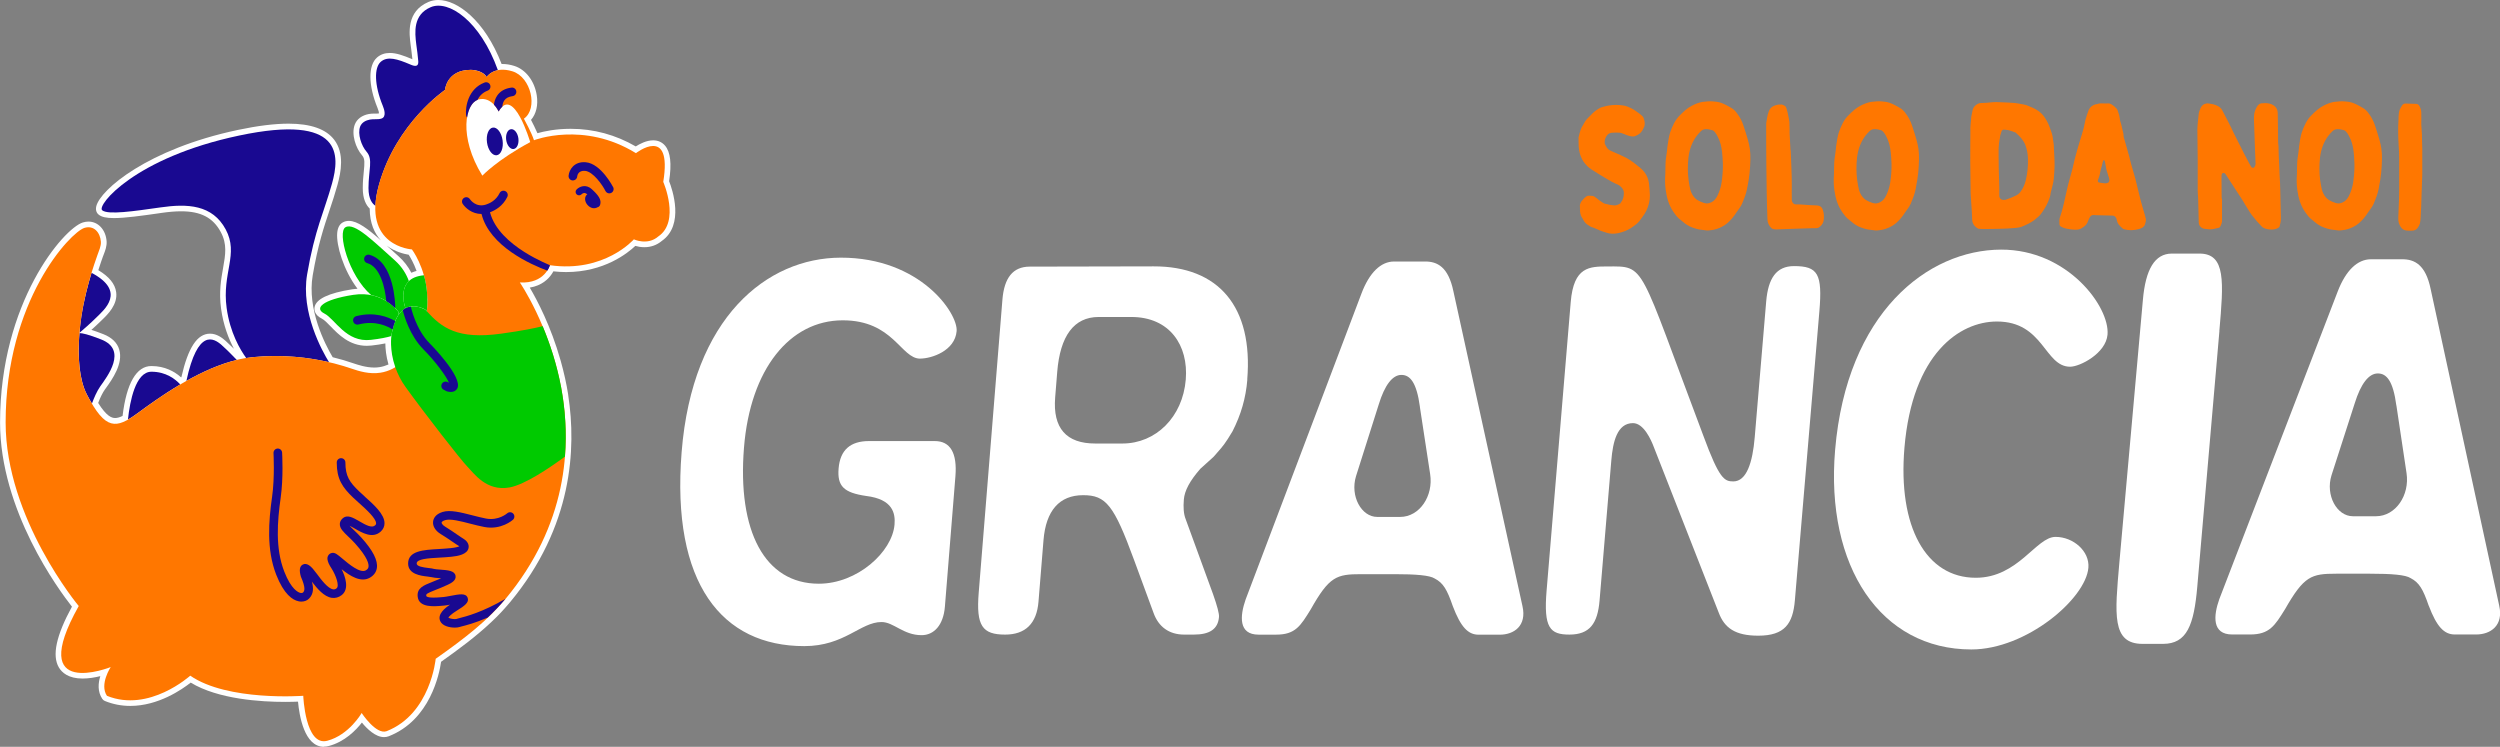 <svg xmlns="http://www.w3.org/2000/svg" id="Livello_2" data-name="Livello 2" viewBox="0 0 479.52 143.24"><rect x="0" y="0" width="479.52" height="143.24" fill="#808080" stroke="none"/><defs><style>      .cls-1 {        fill: #f70;      }      .cls-2 {        fill: #00ca00;      }      .cls-3 {        fill: #190991;      }      .cls-4 {        fill: #fff;      }    </style></defs><g id="Livello_1-2" data-name="Livello 1"><g><path class="cls-4" d="M176.49,68.79c-3.7,0-5.12-7.37-14.88-7.35-10.08.02-17.71,9.3-18.91,24.45-1.28,15.98,3.96,26.07,14.36,26.07,7.39,0,14.09-6.1,14.52-11.36.17-2.1-.28-4.84-5.44-5.47-4.32-.63-5.56-1.89-5.29-5.26.29-3.58,2.27-5.26,5.8-5.27h12.61c3.03-.02,4.35,2.3,4,6.72l-2.02,25.04c-.29,3.58-2.12,5.47-4.47,5.47-3.53,0-5.34-2.52-7.69-2.52-4.03,0-7.09,4.62-14.81,4.62-15.76,0-25.54-11.97-23.53-37.19,2.06-25.88,16.39-37.29,30.51-37.32,15.31-.03,22.51,10.71,22.24,14.08-.31,3.79-4.8,5.28-6.99,5.28"></path><path class="cls-4" d="M202.78,71.38l-.39,4.85c-.48,5.9,2.14,8.85,7.7,8.84h5.22c6.4-.01,11.54-5.08,12.13-12.26.54-6.54-3.06-12.03-10.49-12.01h-6.24c-4.72.02-7.37,3.61-7.93,10.57M239.25,72.8c-.29,3.59-1.23,6.76-2.84,9.92-1.37,2.32-1.93,2.96-2.86,4.01-1.12,1.27-.02.21-3.3,3.17-2.04,2.32-3.04,4.22-3.18,5.91-.12,1.48-.06,2.74.36,3.79l5.23,14.33c.82,2.32,1.21,3.79,1.15,4.42-.19,2.32-1.79,3.37-4.83,3.37h-1.85c-2.86,0-4.93-1.47-5.89-4.21l-3.72-10.11c-3.86-10.53-5.39-12.43-9.77-12.42-4.55,0-7.14,2.96-7.6,8.64l-.96,11.79c-.34,4.21-2.53,6.31-6.4,6.31-4.37,0-5.58-1.68-5.07-7.99l4.55-56.25c.34-4.22,2.03-6.33,5.23-6.34l23.77-.05c12.49-.03,19.11,7.77,17.96,21.71"></path><path class="cls-4" d="M272.35,78.03c-.63-4.65-1.86-6.12-3.55-6.12-1.69,0-3.2,1.91-4.36,5.71l-4.35,13.73c-1.16,3.8,1.04,7.81,4.08,7.8h4.39c3.72,0,6.42-4.02,5.75-8.24l-1.97-12.88ZM278.65,116.24c-1.09-3.16-1.83-4.43-3.45-5.27-.96-.63-3.65-.84-7.7-.84h-6.42c-4.73,0-6.11.43-9.67,6.75-1.95,3.16-2.93,4.85-6.64,4.85h-3.37c-3.88,0-3.58-3.58-2.48-6.74l22.22-58.69c1.52-4.02,3.72-6.14,6.26-6.14h5.92c2.37-.02,4.48,1.04,5.45,5.69l13.25,60.4c.87,3.8-1.64,5.49-4.35,5.49h-4.06c-2.03,0-3.43-1.48-4.95-5.48"></path><path class="cls-4" d="M332.46,92.34c2.54,0,3.7-3.6,4.11-8.47l2.2-26.04c.38-4.45,1.93-6.78,5.33-6.79,4.59,0,5.48,1.47,4.87,8.68l-4.7,55.45c-.38,4.44-1.93,6.76-7.02,6.76-4.41,0-6.49-1.48-7.59-4.43l-12.42-31.69c-.55-1.48-1.98-4.65-4.02-4.65-3.05,0-3.86,3.6-4.16,7.19l-2.25,26.83c-.37,4.43-1.9,6.54-5.79,6.54-3.72,0-4.97-1.27-4.37-8.44l4.63-55.38c.57-6.77,3.62-6.78,7.01-6.79,7.46-.02,5.84-.86,18.46,32.56,3.04,8.25,4.02,8.67,5.71,8.67"></path><path class="cls-4" d="M378.12,124.57c-17.33,0-28.04-15.85-26.13-38.28,2.23-26.26,17.71-38.38,31.84-38.41,12.78-.03,20.86,10.99,20.41,16.3-.31,3.61-5.3,6.16-7.17,6.16-4.94,0-5.05-8.69-14.07-8.67-7.15.01-16.18,6.18-17.71,24.18-1.3,15.24,4.16,24.97,13.68,24.97,8.16,0,11.56-7.84,15.3-7.84,3.41,0,6.57,2.75,6.3,5.93-.51,5.93-11.9,15.66-22.44,15.66"></path><path class="cls-4" d="M425.7,63.5l-4.24,48.99c-.64,7.41-1.98,11.01-6.58,11.01h-3.92c-5.96,0-5.3-5.71-4.46-15.46l4.52-50.47c.51-5.95,2.3-8.92,5.55-8.93h5.29c5.12-.02,4.64,5.5,3.83,14.85"></path><path class="cls-4" d="M459.64,77.78c-.62-4.67-1.85-6.16-3.56-6.15-1.71,0-3.24,1.92-4.43,5.74l-4.45,13.8c-1.19,3.82,1.02,7.85,4.1,7.85h4.44c3.76,0,6.5-4.04,5.85-8.29l-1.94-12.95ZM465.85,116.19c-1.09-3.18-1.83-4.45-3.47-5.3-.97-.64-3.68-.85-7.78-.85h-6.49c-4.78,0-6.18.43-9.81,6.79-1.98,3.18-2.98,4.87-6.73,4.87h-3.41c-3.92,0-3.61-3.6-2.48-6.78l22.71-59.01c1.55-4.04,3.79-6.17,6.35-6.18h5.99c2.4-.02,4.53,1.04,5.49,5.72l13.15,60.73c.86,3.82-1.68,5.52-4.42,5.52h-4.1c-2.05,0-3.46-1.48-4.99-5.51"></path><path class="cls-1" d="M303.04,39.72c-.07-.44.1-.82.34-1.16.27-.34.58-.68.96-.92.07-.03.14-.07.24-.1.24,0,.51,0,.78.03.27,0,.55.17.75.34.44.38.92.72,1.4,1.02.03.03.1.07.17.1.38.1.75.17,1.13.27.17.03.38.03.55.07.48.1.92-.03,1.36-.31.07-.03.1-.1.17-.2.44-.55.58-1.16.58-1.88,0-.38-.17-.72-.41-.99-.24-.24-.48-.48-.82-.61-.78-.31-1.5-.75-2.25-1.19-.72-.41-1.4-.85-2.12-1.3-.41-.24-.82-.51-1.19-.82-.44-.41-.89-.89-1.19-1.47-.41-.75-.61-1.57-.68-2.42-.03-.58-.03-1.16-.03-1.74v-.1c.17-.68.31-1.33.61-1.94.21-.41.48-.75.68-1.16.27-.44.72-.78,1.09-1.19.44-.51.99-.92,1.57-1.26.2-.14.41-.2.65-.27.38-.1.75-.2,1.13-.27.99-.17,1.98-.17,2.97,0,.51.1.99.31,1.47.55.55.27,1.02.65,1.54,1.02.2.14.41.34.61.55.03.03.07.1.1.14.03.1.07.17.1.27q.24.61.14,1.26c0,.1-.03.2-.1.31-.1.24-.2.48-.34.68-.24.41-.58.68-.96.89-.03,0-.07.03-.1.03-.51.34-1.06.24-1.6.07-.27-.07-.55-.2-.82-.31-.34-.14-.68-.27-1.06-.27-.48,0-.96-.03-1.4.03-.38.07-.65.24-.89.58-.27.41-.41.82-.38,1.33,0,.07,0,.14.03.2.24.48.41.96.92,1.23.31.14.61.31.96.44.75.31,1.54.68,2.29,1.06.78.44,1.54.99,2.22,1.57.2.14.41.31.58.48.85.75,1.36,1.71,1.5,2.83.07.72.14,1.47.17,2.22.03,1.06-.24,2.05-.68,3-.2.41-.44.79-.72,1.16-.38.55-.75,1.09-1.3,1.5-.61.48-1.26.92-2.01,1.23-.44.17-.89.31-1.33.41-.82.17-1.6.17-2.35-.1-.55-.17-1.13-.34-1.64-.61-.41-.2-.82-.31-1.23-.48-.1-.03-.2-.1-.31-.17-.07-.03-.14-.1-.2-.14-.48-.24-.82-.68-1.06-1.13,0-.03-.03-.07-.03-.1-.48-.61-.58-1.33-.55-2.08v-.17Z"></path><path class="cls-1" d="M330.38,30.03c-.07-1.06-.2-2.15-.61-3.17-.24-.55-.48-1.09-.89-1.57-.14-.17-.31-.31-.55-.34-.27-.07-.51-.14-.78-.17-.48-.03-.92,0-1.26.34-.58.55-1.06,1.16-1.43,1.84-.75,1.36-1.02,2.83-1.09,4.33-.07,1.43,0,2.83.27,4.23.1.55.2,1.13.48,1.64.24.48.58.89,1.02,1.19.41.24.85.44,1.3.58.55.2,1.06.07,1.54-.2.48-.27.82-.72,1.06-1.23.38-.79.65-1.64.78-2.53.17-1.19.27-2.39.24-3.58-.03-.44-.03-.89-.07-1.36M335.19,35.73c-.14.82-.34,1.6-.65,2.35-.14.34-.27.68-.41,1.02-.27.58-.65,1.06-1.02,1.57-.27.44-.58.85-.92,1.26-.58.65-1.19,1.23-1.98,1.6-.55.27-1.13.48-1.74.58-.27.03-.55.07-.82.1h-.24c-.51-.07-1.02-.14-1.54-.2-.41-.1-.85-.2-1.26-.37-.38-.14-.75-.31-1.09-.55-.31-.17-.58-.44-.89-.68-.03-.03-.1-.1-.17-.14-.65-.44-1.09-1.06-1.54-1.71-.85-1.26-1.23-2.66-1.43-4.16-.14-.96-.14-1.95-.07-2.97.03-.51,0-1.06.03-1.57,0-.85.1-1.71.24-2.52.07-.41.1-.85.14-1.26.14-.89.24-1.77.51-2.66.44-1.23.96-2.46,1.95-3.38.65-.65,1.33-1.3,2.18-1.74.65-.34,1.3-.61,2.05-.75.68-.07,1.36-.17,2.05-.1.51.03,1.02.1,1.54.27.68.24,1.33.61,1.98.99.48.27.85.68,1.16,1.13.51.68.89,1.43,1.16,2.25.31.92.58,1.81.85,2.73.34,1.23.51,2.25.48,3.72-.03,1.81-.2,3.51-.55,5.19"></path><path class="cls-1" d="M343.45,28.8c0,.07.03.1.03.17.07,2.15.2,4.3.2,6.48-.03.89,0,1.81,0,2.7v.31c.07.44.41.78.89.75.72-.03,1.4.07,2.12.1.44.03.89.07,1.33.07.17,0,.34,0,.55.03.51.03.89.31,1.06.82.24.72.27,1.43.14,2.18-.14.55-.48.96-.96,1.26-.14.07-.34.1-.51.1-.55,0-1.09,0-1.64.03-1.06.03-2.12.07-3.14.1-.89.03-1.77.07-2.7.1-.17,0-.38,0-.55-.03-.17-.03-.38-.1-.48-.2-.51-.48-.78-1.06-.78-1.74-.07-1.71-.1-3.38-.14-5.09-.03-1.74-.03-3.45-.07-5.19-.03-2.56-.03-5.15-.03-7.75,0-.17,0-.38.03-.55.14-.65.17-1.3.41-1.91.1-.34.27-.65.51-.89.41-.38.89-.48,1.36-.58h.31c.38-.1.68.07.99.27.1.07.2.2.24.34.1.31.2.61.27.96.14.51.2,1.06.31,1.6.03.14.03.31.03.48.03.65.03,1.33.03,1.84.07,1.16.1,2.18.17,3.21"></path><path class="cls-1" d="M362.73,30.03c-.07-1.06-.2-2.15-.61-3.17-.24-.55-.48-1.09-.89-1.57-.14-.17-.31-.31-.55-.34-.27-.07-.51-.14-.79-.17-.48-.03-.92,0-1.26.34-.58.55-1.06,1.16-1.43,1.84-.75,1.36-1.02,2.83-1.09,4.33-.07,1.43,0,2.83.27,4.23.1.55.2,1.13.48,1.64.24.48.58.89,1.02,1.19.41.24.85.44,1.3.58.55.2,1.06.07,1.54-.2.48-.27.82-.72,1.06-1.23.38-.79.65-1.64.79-2.53.17-1.19.27-2.39.24-3.58-.03-.44-.03-.89-.07-1.36M367.54,35.73c-.14.82-.34,1.6-.65,2.35-.14.34-.27.68-.41,1.02-.27.58-.65,1.06-1.02,1.57-.27.44-.58.85-.92,1.26-.58.65-1.19,1.23-1.98,1.6-.55.27-1.13.48-1.74.58-.27.03-.55.07-.82.1h-.24c-.51-.07-1.02-.14-1.54-.2-.41-.1-.85-.2-1.26-.37-.38-.14-.75-.31-1.09-.55-.31-.17-.58-.44-.89-.68-.03-.03-.1-.1-.17-.14-.65-.44-1.09-1.06-1.54-1.71-.85-1.26-1.23-2.66-1.43-4.16-.14-.96-.14-1.95-.07-2.97.03-.51,0-1.06.03-1.57,0-.85.1-1.71.24-2.52.07-.41.1-.85.14-1.26.14-.89.24-1.77.51-2.66.44-1.23.95-2.46,1.94-3.38.65-.65,1.33-1.3,2.18-1.74.65-.34,1.3-.61,2.05-.75.68-.07,1.36-.17,2.05-.1.51.03,1.02.1,1.54.27.68.24,1.33.61,1.98.99.48.27.85.68,1.16,1.13.51.68.89,1.43,1.16,2.25.31.92.58,1.81.85,2.73.34,1.23.51,2.25.48,3.72-.03,1.81-.2,3.51-.55,5.19"></path><path class="cls-1" d="M383.48,35.93v1.67c.03.41.27.68.72.75.14,0,.31,0,.48-.03.75-.24,1.47-.55,2.15-.89.24-.14.44-.31.65-.55.51-.65.85-1.4,1.06-2.22.34-1.4.48-2.76.44-4.2-.03-.89-.17-1.74-.48-2.59-.38-.99-1.06-1.71-1.84-2.39-.03-.03-.1-.1-.17-.1-.41-.14-.82-.31-1.23-.41-.27-.07-.58-.07-.85-.1-.24-.03-.44.1-.51.34-.07.24-.17.51-.24.79-.03.17-.03.34-.07.51-.07.34-.14.68-.17,1.02-.03.34-.03.68-.07.99v1.43c0,.85.03,1.67.03,2.53.03,1.16.07,2.29.1,3.45M377.92,24.74c0-.58.1-1.16.14-1.74,0-.65.2-1.26.31-1.91.14-.72.99-1.36,1.67-1.33.65,0,1.33-.07,1.98-.14.65-.07,1.3-.03,1.95,0,.85.03,1.71.07,2.52.14.41.03.82.14,1.23.2.24.03.48.1.72.14.07.03.17.03.24.07.75.31,1.54.58,2.22,1.06.55.38.99.82,1.33,1.37.24.38.48.75.65,1.16.2.41.34.89.51,1.33.07.17.1.34.17.51.03.17.1.38.14.55.07.58.14,1.13.24,1.71v.17c.03,1.3.17,2.56.14,3.86-.03.75-.07,1.54-.14,2.29-.07.89-.34,1.74-.55,2.59-.07.2-.1.38-.1.55-.07.48-.27.92-.44,1.36-.38.89-.89,1.71-1.47,2.46-.2.27-.48.48-.72.68-.68.65-1.5,1.06-2.32,1.43-.34.14-.68.31-1.06.37-.41.1-.82.1-1.26.14-.58.07-1.16.07-1.74.1-.34,0-.68.03-1.06.03-.89.03-1.77.03-2.66.03-.31,0-.61,0-.92-.03-.07,0-.2,0-.27-.07-.48-.27-.85-.65-1.02-1.19-.03-.14-.03-.27-.07-.41-.03-.55-.03-1.06-.07-1.6-.07-.99-.14-2.01-.2-3,0-.2-.03-.41-.03-.61-.03-1.98-.03-3.96-.07-5.97,0-2.08,0-4.16.03-6.28"></path><path class="cls-1" d="M403.89,35.15c.51,0,.79-.31.68-.82-.03-.2-.1-.38-.17-.58-.14-.41-.27-.82-.38-1.23-.1-.51-.17-.99-.27-1.5-.03-.07-.03-.14-.07-.2-.07-.14-.17-.14-.27,0-.03.07-.07.2-.1.31-.14.75-.44,1.5-.55,2.29,0,.14-.07.24-.1.38-.07.2-.17.44-.24.68-.1.34-.03.51.31.55.38.07.72.1,1.06.14h.1ZM404.23,19.83c.31-.03.61.07.89.27.31.21.61.44.85.72.07.1.14.17.17.27.2.51.38,1.06.44,1.6.03.41.2.82.31,1.26.14.55.27,1.09.38,1.64.03.07.03.1.03.14-.03.48.14.92.27,1.33.2.68.38,1.36.58,2.05.03.21.1.38.17.58.14.55.27,1.09.41,1.64.27.99.58,1.98.85,2.97.34,1.33.65,2.7.99,4.03.2.79.44,1.54.65,2.29.14.48.27.92.38,1.4.03.34-.07.68-.17,1.02-.2.55-.68.75-1.16.89-.96.27-1.94.31-2.9.03-.03-.03-.1-.03-.1-.03-.27-.24-.58-.48-.78-.75-.27-.27-.41-.65-.48-1.02-.07-.38-.27-.65-.61-.78-.1,0-.2-.03-.31-.03-.96-.03-1.91-.03-2.87-.07-.17,0-.38-.03-.58-.03-.31-.03-.55.07-.72.31-.14.24-.31.51-.38.75-.17.55-.48.96-.92,1.23-.14.1-.27.2-.41.27-.31.17-.61.24-.99.24-.72.03-1.4-.1-2.08-.24-.27-.07-.55-.2-.82-.34-.24-.1-.31-.38-.31-.58-.03-.44-.03-.89.14-1.33.17-.55.38-1.13.51-1.71.17-.58.27-1.16.41-1.74.2-.85.38-1.71.58-2.56.27-1.06.58-2.08.85-3.11.14-.65.31-1.26.44-1.88.17-.65.34-1.26.51-1.88.14-.44.24-.85.38-1.3.27-.92.58-1.81.82-2.73.14-.51.2-1.06.34-1.6.2-.65.38-1.33.65-1.98.27-.58.78-.96,1.43-1.09h.14c.44-.2.89-.14,1.36-.14h.65Z"></path><path class="cls-1" d="M426.21,42.25c0,.41-.14.82-.34,1.19-.07.14-.17.24-.34.27-.34.07-.72.14-1.09.24-.55.1-1.09,0-1.64-.07-.61-.1-1.06-.61-1.06-1.23-.03-1.3-.07-2.56-.1-3.86,0-.51-.03-.99-.07-1.5,0-.24-.03-.48-.03-.68v-5.84c0-1.98-.07-3.99-.07-5.97,0-.48.07-.92.1-1.4.03-.44.1-.92.14-1.36.03-.48.2-.92.38-1.33.24-.48.58-.78,1.09-.85.07-.03.14-.03.24-.03.68.07,1.36.17,1.98.51.41.2.72.51.92.96.41.78.82,1.54,1.19,2.29.34.65.65,1.33.96,1.98.24.48.48.96.72,1.43.2.41.41.82.61,1.2.41.85.85,1.67,1.3,2.53.2.41.44.82.68,1.23.03.07.14.17.24.2.2.07.34,0,.44-.2.14-.2.2-.48.17-.72-.03-1.19-.1-2.39-.14-3.58-.03-.68-.03-1.36-.07-2.08-.03-.92-.07-1.84-.1-2.8,0-.34.03-.65.07-.99.1-.51.31-1.02.61-1.47.24-.34.55-.55.99-.51.1,0,.17,0,.24-.03.72-.03,1.36.07,1.94.48.48.34.72.85.72,1.43.03,1.84.07,3.69.07,5.53,0,.24.03.51.07.75.03,1.26.07,2.53.14,3.75.03,1.19.1,2.35.17,3.52,0,.34,0,.65.03.99.03,1.43.07,2.9.1,4.33,0,.44.03.85.03,1.26,0,.55-.1,1.06-.24,1.57-.07.2-.2.27-.38.38-.78.37-1.6.31-2.42.07-.27-.1-.51-.24-.72-.48-.27-.31-.55-.58-.82-.89-.44-.55-.92-1.06-1.3-1.64-.34-.55-.68-1.09-1.02-1.64-.41-.75-.92-1.47-1.4-2.22-.75-1.16-1.54-2.35-2.29-3.52-.1-.17-.24-.27-.44-.27-.2.03-.31.1-.34.31-.03.14-.03.24-.03.37,0,1.4.03,2.8.03,4.2h.07v4.2Z"></path><path class="cls-1" d="M451.53,30.03c-.07-1.06-.2-2.15-.61-3.17-.24-.55-.48-1.09-.89-1.57-.14-.17-.31-.31-.55-.34-.27-.07-.51-.14-.79-.17-.48-.03-.92,0-1.26.34-.58.55-1.06,1.16-1.43,1.84-.75,1.36-1.02,2.83-1.09,4.33-.07,1.43,0,2.83.27,4.23.1.55.2,1.13.48,1.64.24.48.58.89,1.02,1.19.41.24.85.44,1.3.58.55.2,1.06.07,1.54-.2.48-.27.82-.72,1.06-1.23.38-.79.65-1.64.78-2.53.17-1.19.27-2.39.24-3.58-.03-.44-.03-.89-.07-1.36M456.34,35.73c-.14.82-.34,1.6-.65,2.35-.14.34-.27.68-.41,1.02-.27.58-.65,1.06-1.02,1.57-.27.44-.58.85-.92,1.26-.58.65-1.19,1.23-1.98,1.6-.55.27-1.13.48-1.74.58-.27.03-.55.07-.82.1h-.24c-.51-.07-1.02-.14-1.54-.2-.41-.1-.85-.2-1.26-.37-.38-.14-.75-.31-1.09-.55-.31-.17-.58-.44-.89-.68-.03-.03-.1-.1-.17-.14-.65-.44-1.09-1.06-1.54-1.71-.85-1.26-1.23-2.66-1.43-4.16-.14-.96-.14-1.95-.07-2.97.03-.51,0-1.06.03-1.57,0-.85.1-1.71.24-2.52.07-.41.1-.85.14-1.26.14-.89.24-1.77.51-2.66.44-1.23.96-2.46,1.94-3.38.65-.65,1.33-1.3,2.18-1.74.65-.34,1.3-.61,2.05-.75.68-.07,1.37-.17,2.05-.1.51.03,1.02.1,1.54.27.68.24,1.33.61,1.98.99.48.27.85.68,1.16,1.13.51.68.89,1.43,1.16,2.25.31.92.58,1.81.85,2.73.34,1.23.51,2.25.48,3.72-.03,1.81-.2,3.51-.55,5.19"></path><path class="cls-1" d="M464.54,26.04c.03.85.03,1.67.07,2.49v4.98c-.03,1.3-.1,2.59-.14,3.93-.03.72-.03,1.47-.07,2.22-.03.68-.07,1.33-.1,2.01-.03.31-.03.65-.1.96,0,.17-.07.37-.17.55-.07.17-.17.31-.27.48-.27.41-.65.58-1.13.58-.2,0-.44.03-.65,0-.44,0-.92-.07-1.26-.41-.17-.17-.34-.41-.44-.65-.24-.44-.27-.92-.27-1.43.03-1.19.1-2.35.14-3.52,0-.58.03-1.16.03-1.71v-5.87c0-.92-.03-1.84-.1-2.76-.1-1.67-.14-3.31-.03-4.95,0-.48.03-.92.1-1.4.07-.48.31-.89.58-1.3.14-.24.38-.38.68-.38.68.03,1.37.03,2.05.07.24,0,.44.14.58.37.24.41.38.85.38,1.3.03.68,0,1.33,0,2.29.03.51.1,1.33.14,2.15"></path><path class="cls-4" d="M74.72,47.6c.56.51,1.13,1.02,1.71,1.54,1.03.91,1.85,1.98,2.47,3.18.31-.14.64-.26,1-.36-.54-1.49-1.17-2.57-1.51-3.1-.87-.14-2.62-.56-4.2-1.73.17.16.35.32.53.48M62.12,143.24c-3.76,0-4.72-6.04-4.96-8.66-.61.02-1.45.05-2.47.05-4.58,0-12.83-.49-18.11-3.7-1.65,1.3-6.2,4.47-11.59,4.47-1.7,0-3.34-.32-4.88-.95-.2-.08-.37-.22-.49-.4-.94-1.4-.79-3.04-.38-4.36-1.01.25-2.22.46-3.4.46-2.73,0-3.98-1.16-4.55-2.13-1.34-2.28-.52-6.1,2.51-11.66-2.51-3.18-13.79-18.44-13.79-35.33,0-23.02,12.18-37.21,15.88-38.36.37-.11.73-.17,1.08-.17,1.87,0,3.33,1.59,3.48,3.79.06.92-.27,1.8-.57,2.56-.06.15-.12.3-.17.45-.12.35-.46,1.27-.85,2.52,2.08,1.25,3.2,2.63,3.42,4.2.34,2.4-1.64,4.31-2.71,5.34-.11.11-.21.2-.3.29-.54.54-1.17,1.11-1.74,1.62.6.19,1.34.45,2.28.82,1.64.64,2.67,1.64,3.06,2.97.8,2.69-1.37,5.73-2.54,7.36l-.22.3c-.42.6-.86,1.48-1.28,2.57,1.6,2.55,2.58,2.89,3.26,2.89.4,0,.87-.13,1.42-.4.75-6.27,2.66-9.57,5.52-9.57,2.61,0,4.47,1.07,5.7,2.17.02-.01.04-.02.06-.04,1.29-5.68,3.04-8.34,5.5-8.34,1.28,0,2.32.79,2.99,1.39.52.47,1.07.99,1.59,1.51-1-1.88-2.03-4.48-2.47-7.71-.43-3.16,0-5.62.39-7.79.45-2.55.81-4.57-.45-6.9-1.48-2.75-3.82-3.97-7.6-3.97-1.08,0-2.32.1-3.79.31l-.46.07c-3.34.48-6.49.92-8.65.92-1.47,0-2.38-.21-2.94-.68-.21-.17-.66-.67-.43-1.6.79-3.17,9.84-10.97,27.17-14.63,3.78-.8,7.05-1.2,9.71-1.2,4.25,0,7.2,1.04,8.76,3.1,1.98,2.6,1.3,6.18.62,8.64-.48,1.73-.98,3.23-1.51,4.82-1.11,3.31-2.25,6.73-3.24,12.53-1.11,6.52,2.38,13.27,3.83,15.71,1.39.34,2.73.73,3.99,1.17.83.28,2.4.81,3.99.81.35,0,.7-.03,1.02-.08.58-.09,1.15-.27,1.7-.51-.46-1.61-.59-3.02-.6-4.04-.79.16-1.68.3-2.66.41-.3.03-.61.05-.9.05-3.32,0-5.42-2.16-6.95-3.74-.62-.64-1.21-1.25-1.67-1.47-1.46-.73-1.47-1.76-1.4-2.17.25-1.58,2.68-2.75,7.23-3.46.34-.05.68-.09,1.01-.11-2.68-3.52-4.11-8.36-3.89-10.72.09-.97.44-1.63,1.04-1.98.35-.21.76-.31,1.2-.31,1.66,0,3.68,1.56,6.13,3.73-1.21-1.32-2.13-3.26-2.14-6.09-.69-.66-1.33-1.84-1.33-3.92,0-1.21.1-2.23.19-3.12.17-1.69.23-2.54-.3-3.14-1.25-1.42-2.14-4.11-1.41-5.97.41-1.03,1.36-1.74,2.69-1.99.38-.07.74-.08,1.08-.08h.19c.25,0,.48,0,.67-.04,0-.17-.06-.51-.28-1.04-1.79-4.38-1.82-8.18-.08-9.69.67-.58,1.49-.86,2.44-.86,1.24,0,2.63.48,4.33,1.21-.06-.65-.15-1.28-.23-1.95l-.1-.74c-.3-2.26-.85-6.47,3.4-8.3.58-.25,1.23-.38,1.91-.38,3.61,0,8.87,3.85,12.13,12.28.07,0,.14,0,.21,0,.7,0,1.44.12,2.2.36,2.2.68,3.9,2.89,4.33,5.63.3,1.9-.11,3.6-1.1,4.73.35.67.85,1.66,1.23,2.55,1.24-.35,3.5-.84,6.37-.84,4.43,0,8.62,1.14,12.49,3.38.75-.48,2.05-1.17,3.34-1.17.92,0,1.71.35,2.28,1.02,1.04,1.22,1.29,3.45.78,6.82.61,1.55,2.99,8.41-1.42,11.47-.93.78-2.07,1.19-3.32,1.19-.69,0-1.3-.12-1.74-.25-1.48,1.4-5.99,5.02-13.28,5.02-.81,0-1.63-.05-2.45-.14,0,0-.06.12-.06.12,0,.02-.05.1-.11.19l-.05.08c-.03.05-.07.1-.1.15-.6.89-1.86,2.2-4.2,2.58,1.42,2.41,4.04,7.36,5.9,13.93,0,0,.06.19.06.21.14.5.26.96.38,1.43,0,.02.01.04.02.07h0c.12.48.23.99.35,1.48.02.07.04.18.07.3.12.54.22,1.05.32,1.56.09.5.17.97.25,1.45.02.1.03.21.04.32,1.54,10.07.85,25.1-11.15,39.57-.03.04-.07.09-.12.14-.43.51-.94,1.09-1.57,1.77l-.15.16c-.54.57-1.07,1.1-1.62,1.61-.02.03-.04.05-.07.07-2.98,2.83-6.42,5.37-9.72,7.7-.32,2.26-2.07,11.17-10.05,14.29-.3.11-.59.16-.89.16-1.64,0-3.25-1.57-4.25-2.79-1.13,1.46-3.3,3.7-6.37,4.5-.31.08-.62.12-.92.12"></path><path class="cls-3" d="M63.11,69.47c-1.3-2.11-5.45-9.53-4.2-16.84,1.47-8.63,3.31-12.12,4.78-17.45,1.47-5.33,2.2-13.41-17.82-9.18-20.02,4.22-27.37,13.41-26.27,14.33,1.1.92,6.06.18,11.2-.55,5.14-.74,9.92-.55,12.49,4.22,2.57,4.78-.74,8.27.18,15.06.64,4.75,2.62,8.05,3.76,9.62.4-.06.8-.13,1.19-.17,5.88-.57,10.9.08,14.68.96"></path><path class="cls-3" d="M34.57,73.74c-.95-1.04-2.75-2.44-5.52-2.44-3.06,0-4.14,5.7-4.51,9.18.58-.33,1.19-.74,1.86-1.23,1.85-1.36,4.76-3.49,8.17-5.51"></path><path class="cls-3" d="M42.56,66.22c-1.57-1.39-4.62-3.27-6.81,6.84,3.01-1.69,6.35-3.22,9.67-4.02-.74-.78-1.87-1.93-2.87-2.82"></path><path class="cls-3" d="M15.25,63.83c.71-.6,2.17-1.87,3.25-2.95,1.43-1.43,5.83-4.96-.94-8.55-.68,2.24-1.47,5.21-1.95,8.35-.16,1.04-.27,2.09-.36,3.14"></path><path class="cls-3" d="M16.66,75.67c.34.65.66,1.22.97,1.74.39-1.06.95-2.37,1.6-3.3,1.29-1.84,5.33-6.98.18-9-2.49-.98-3.64-1.22-4.17-1.22-.37,4.49-.05,8.94,1.42,11.77"></path><path class="cls-3" d="M85.36,17.26s.28-3.86,4.96-3.86c0,0,2.2,0,3.03,1.38,0,0,.63-1.01,2.15-1.32C92.07,3.91,85.98-.07,82.61,1.38c-3.4,1.46-3.06,4.79-2.76,7.16.14,1.08.3,2.14.38,3.22.08,1.08-.66.99-1.48.63-2.57-1.1-4.41-1.65-5.7-.55-1.29,1.1-1.29,4.41.37,8.45.29.7.74,2.12-.25,2.45-.69.23-1.49.05-2.2.19-.79.15-1.57.54-1.88,1.32-.56,1.43.24,3.74,1.22,4.85,1.29,1.47.37,3.49.37,6.98,0,2.13.75,3.02,1.34,3.4.04-1.18.25-2.52.68-4.05,3.31-11.85,12.67-18.18,12.67-18.18"></path><path class="cls-1" d="M15.1,116.24S1.08,99.44,1.08,81.03c0-23.42,12.45-36.5,15.12-37.32,1.8-.55,3.03.88,3.15,2.66.06.84-.38,1.75-.67,2.58-.59,1.64-2.26,6.46-3.07,11.75-.84,5.48-.77,11.47,1.05,14.98,3.58,6.89,5.6,6.61,9.73,3.58,4.13-3.03,13.5-9.92,22.04-10.75,8.54-.83,15.24.91,19.01,2.2,1.39.48,3.43,1.11,5.53.78,3.16-.49,6.53-3.04,8.52-9.89.55-1.9.53-3.7.42-5.32-.34-5.04-2.9-8.44-2.9-8.44,0,0-9.64-.55-6.34-12.4,3.31-11.85,12.67-18.18,12.67-18.18,0,0,.28-3.86,4.96-3.86,0,0,2.2,0,3.03,1.38,0,0,1.38-2.2,4.96-1.1,3.58,1.1,4.96,7.16,2.2,9.09,0,0,1.52,2.76,1.93,4.13,0,0,9.51-3.72,19.56,2.48,0,0,7.03-5.51,5.24,5.51,0,0,3.31,7.58-.96,10.47-2.07,1.79-4.68.55-4.68.55,0,0-5.65,6.47-16.12,4.96,0,0-.93,3.58-5.75,3.31,0,0,5.71,8.3,7.93,20.2,2.14,11.52.99,26.42-10.63,40.44-3.49,4.21-7.79,7.57-13.44,11.54,0,0-.97,10.58-9.42,13.89-2.02.73-4.78-3.49-4.78-3.49,0,0-2.39,4.22-6.61,5.33-4.22,1.1-4.59-8.63-4.59-8.63,0,0-14.51,1.1-21.68-3.86,0,0-7.9,7.16-15.98,3.86-1.47-2.2.73-5.51.73-5.51,0,0-16.35,6.5-6.15-11.68"></path><path class="cls-2" d="M107.65,74.37c-.85-4.55-2.21-8.57-3.56-11.81-1.43.37-3.85.87-7.98,1.44-8.37,1.16-11.38-1.14-14.24-4.29-.09-.1-.18-.2-.27-.3,0,0-5.23-3.31-6.52,4.96,0,0-.44,2.68.74,6.07.43,1.22,1.06,2.54,2.01,3.85,3.58,4.96,10.65,14.05,11.85,15.25,1.19,1.19,3.58,4.78,8.08,3.95,2.92-.54,7.64-3.73,10.6-5.91.37-4.69.04-9.16-.71-13.2"></path><path class="cls-2" d="M81.59,59.41c.09.1.18.2.27.29.15-1.2.13-2.35.06-3.43-.09-1.27-.31-2.43-.6-3.47-5.68.49-3.58,6.23-3.58,6.23l.1.06c1.81-.91,3.76.31,3.76.31"></path><path class="cls-2" d="M75.07,64.37c.3-1.91.81-3.19,1.41-4.05l-.03-.45s-2.85-4.23-8.72-3.31c-5.88.92-7.53,2.57-5.51,3.58,2.02,1.01,4.13,5.6,8.91,5.05,1.84-.21,3.09-.48,3.94-.73,0-.06.01-.1.01-.1"></path><path class="cls-2" d="M76.45,59.87l.03.38s.02.02.04.02c.41-.57.86-.94,1.32-1.18l-.1-.06s-1.2-3.3.69-5.11c-.48-1.32-1.3-2.73-2.71-3.99-4.04-3.58-7.72-7.35-9.46-6.34-1.59.92.57,9.26,4.94,13.01,3.52.71,5.25,3.25,5.25,3.25"></path><path class="cls-4" d="M92.52,33.69s2.85-3.03,9.18-6.43c0,0-3.21-10.93-6.06-5.88,0,0-1.29-2.94-3.86-2.3-2.57.64-3.86,7.16.73,14.6"></path><path class="cls-3" d="M114.49,37.75c.56.65.61,1.53.11,1.96-.5.43-1.36.25-1.92-.41-.56-.65-.61-1.53-.11-1.96.5-.43,1.36-.25,1.92.41"></path><path class="cls-3" d="M96.4,26.92c.2,1.47-.3,2.75-1.13,2.86-.83.11-1.66-.99-1.86-2.45-.2-1.47.3-2.75,1.13-2.86.83-.11,1.66.99,1.86,2.45"></path><path class="cls-3" d="M99.43,26.52c.14,1.05-.26,1.97-.91,2.06-.64.09-1.28-.69-1.43-1.74-.14-1.05.26-1.97.91-2.06.64-.09,1.28.69,1.43,1.74"></path><path class="cls-3" d="M117.6,35.89s-2.3-4.52-5.26-4.77c-2.22-.19-3.18,1.44-3.28,2.59-.04.45.29.86.75.9.44.03.86-.29.9-.75.02-.2.19-1.19,1.5-1.09,1.55.13,3.34,2.71,3.92,3.86.14.29.44.46.74.46.12,0,.25-.03.37-.09.41-.2.57-.7.37-1.11"></path><path class="cls-3" d="M113.47,36.26c-1.09-.99-2.32-.49-2.88.09-.25.26-.25.67.01.93.26.25.68.25.93,0,.19-.19.59-.46,1.05-.04,1.39,1.26,1.29,1.56,1.26,1.66-.11.35.07.72.42.84.07.02.14.03.21.03.28,0,.53-.18.63-.45.34-1.02-.34-1.89-1.62-3.06"></path><path class="cls-3" d="M89.59,22.54c.28-1.79,1.03-3,1.99-3.37.36-.73.97-1.41,1.96-1.79.43-.16.64-.64.48-1.07-.16-.43-.64-.64-1.07-.48-3.15,1.19-3.71,4.62-3.56,6.26.01.17.09.32.19.44"></path><path class="cls-3" d="M96.35,20.46c.03-.4.13-.83.37-1.18.32-.47.84-.74,1.6-.84.45-.06.77-.47.71-.93-.06-.45-.48-.77-.92-.71-1.24.16-2.17.68-2.76,1.56-.36.54-.53,1.14-.61,1.71.6.64.9,1.32.9,1.32.23-.41.47-.71.71-.93"></path><path class="cls-3" d="M69.97,95.24c-.38-.34-.75-.67-1.07-.98-1.87-1.78-2.65-2.95-2.65-5.55,0-.46-.37-.83-.83-.83s-.83.37-.83.83c0,3.16,1.06,4.75,3.16,6.75.33.31.71.65,1.11,1.01,1.3,1.17,3.27,2.93,3.28,3.91,0,.11-.02.23-.2.39-.61.55-1.69-.01-3.04-.8-1.16-.67-2.25-1.31-3.12-.6-.47.39-.59.82-.6,1.12-.03.86.67,1.52,1.63,2.44.4.38.86.82,1.3,1.31,2.44,2.71,2.66,3.98,2.57,4.5-.03.19-.12.43-.52.66-1.09.61-3.28-1.23-4.45-2.22-.99-.83-1.43-1.21-2-1.13-.37.05-.66.27-.81.6-.09.2-.37.82.72,2.43.78,1.24,1.55,3.3.93,3.77-.22.17-.42.23-.65.19-1.01-.14-2.31-1.88-3.08-2.92-.32-.43-.6-.79-.82-1.04-.34-.37-1.14-1.24-1.95-.78-.57.32-.7,1.06-.34,2.3.93,2.13.73,2.74.41,3.05-.05.05-.22.13-.5.07-.38-.08-1.75-.62-3.1-4.1-1.74-4.48-1.32-9.64-.69-14.1.56-3.89.29-8.51.28-8.71-.03-.45-.4-.8-.87-.78-.46.03-.8.42-.78.87,0,.05.26,4.65-.27,8.38-.67,4.67-1.1,10.1.78,14.93,1.48,3.79,3.15,4.88,4.3,5.12.18.04.36.06.53.06.58,0,1.11-.2,1.48-.58.88-.88.88-2.05.54-3.25,1.01,1.33,2.32,2.89,3.83,3.11.67.09,1.32-.09,1.88-.52,1.53-1.17.69-3.58,0-4.97,1.61,1.29,3.67,2.61,5.4,1.63.75-.42,1.22-1.05,1.35-1.83.24-1.46-.73-3.38-2.97-5.87-.48-.53-.96-.99-1.39-1.4-.28-.27-.63-.6-.87-.87.3.14.69.37.98.53,1.45.84,3.43,1.99,4.98.6.49-.44.75-1,.74-1.62,0-1.72-2.03-3.54-3.83-5.14"></path><path class="cls-3" d="M93.98,40.72c.97-.36,2.47-1.17,3.33-2.96.2-.41.02-.91-.39-1.1-.41-.2-.91-.02-1.1.39-.67,1.4-1.92,1.97-2.61,2.19-1.9.61-2.96-.87-3.08-1.04-.25-.38-.76-.49-1.14-.24-.38.25-.49.76-.24,1.14.5.76,1.78,1.94,3.59,1.94,0,0,.02,0,.02,0,1.55,6.23,9.58,9.74,12.63,10.87.37-.57.49-1.03.49-1.03.37.05-9.77-3.56-11.49-10.15"></path><path class="cls-3" d="M87.58,118.72c-.34.1-1.28-.04-1.58-.24.09-.17.43-.62,1.66-1.38,1.41-.87,2.38-1.55,2.04-2.44-.36-.93-1.5-.71-3.39-.35-.47.09-.96.18-1.2.2l-.48.04c-2.32.2-2.84-.04-2.87-.27-.04-.33.02-.44,1.75-1.12.64-.25,1.44-.56,2.35-.99.59-.28,1.69-.8,1.52-1.73-.18-.98-1.43-1.07-3.01-1.19-.39-.03-.94-.07-1.09-.12-.29-.09-.66-.13-1.08-.18-1.1-.13-2.28-.31-2.28-.87,0-.87,2.18-1,4.28-1.12.77-.04,1.57-.09,2.36-.17,1.3-.13,3.06-.45,3.31-1.67.17-.81-.43-1.47-1-1.8-.27-.15-.69-.45-1.19-.79-.66-.46-1.49-1.02-2.28-1.5-.54-.32-.71-.67-.7-.81.01-.12.23-.31.67-.45,1-.32,2.96.19,4.85.68.89.23,1.8.46,2.68.63,3.22.62,5.4-1.31,5.49-1.39.34-.31.36-.83.06-1.17-.31-.34-.83-.36-1.17-.06-.02.01-1.65,1.46-4.06,1-.83-.16-1.72-.39-2.58-.61-2.22-.57-4.31-1.11-5.76-.65-1.44.45-1.75,1.34-1.81,1.83-.11.89.45,1.8,1.49,2.42.75.45,1.55,1,2.2,1.44.55.38,1.01.69,1.31.86.02,0,.03.02.05.03-.24.11-.74.26-1.71.36-.77.08-1.54.12-2.29.17-2.87.16-5.84.33-5.84,2.77,0,2.07,2.43,2.36,3.74,2.51.32.04.65.08.8.12.31.09.75.13,1.44.18.11,0,.23.02.36.03-.64.28-1.2.5-1.71.7-1.68.66-3,1.18-2.79,2.86.26,2.1,3.12,1.85,4.65,1.71l.45-.04c.28-.02.66-.09,1.1-.17-.96.63-2.49,1.85-1.88,3.16.44.95,1.81,1.24,2.78,1.24.37,0,.68-.04.86-.1.08-.03.22-.06.4-.11.88-.22,2.65-.67,5.07-1.72,1.21-1.15,2.34-2.33,3.39-3.59-4.4,2.57-7.59,3.39-8.86,3.71-.24.06-.42.11-.51.14"></path><path class="cls-3" d="M70.44,50.47c2.53.71,3.42,4.81,3.65,7.28.73.45,1.29.93,1.68,1.32.02-.07.04-.14.04-.22,0-.35-.15-8.62-4.92-9.97-.44-.13-.9.13-1.02.57-.12.44.13.9.57,1.02"></path><path class="cls-3" d="M75.81,61.58c-1.31-.76-3.97-1.85-7.47-.94-.44.11-.71.57-.59,1.01.11.44.57.71,1.01.59,3.31-.86,5.69.4,6.54.96.15-.62.32-1.16.51-1.62"></path><path class="cls-3" d="M82.45,65.9c-2.73-2.73-3.62-6.98-3.63-7.02,0-.02-.02-.04-.03-.06-.32.05-.64.12-.96.28-.19.1-.39.23-.58.38.25,1.05,1.33,4.89,4.02,7.59,2.1,2.1,4.34,5.07,4.84,6.34-.08-.05-.18-.1-.32-.16-.42-.17-.9.03-1.08.45-.17.42.03.91.45,1.08.1.04.14.07.19.1.14.09.3.19.56.24.2.04.38.06.55.06.76,0,1.1-.4,1.25-.67,1.16-2.15-5.2-8.55-5.26-8.62"></path></g></g></svg>